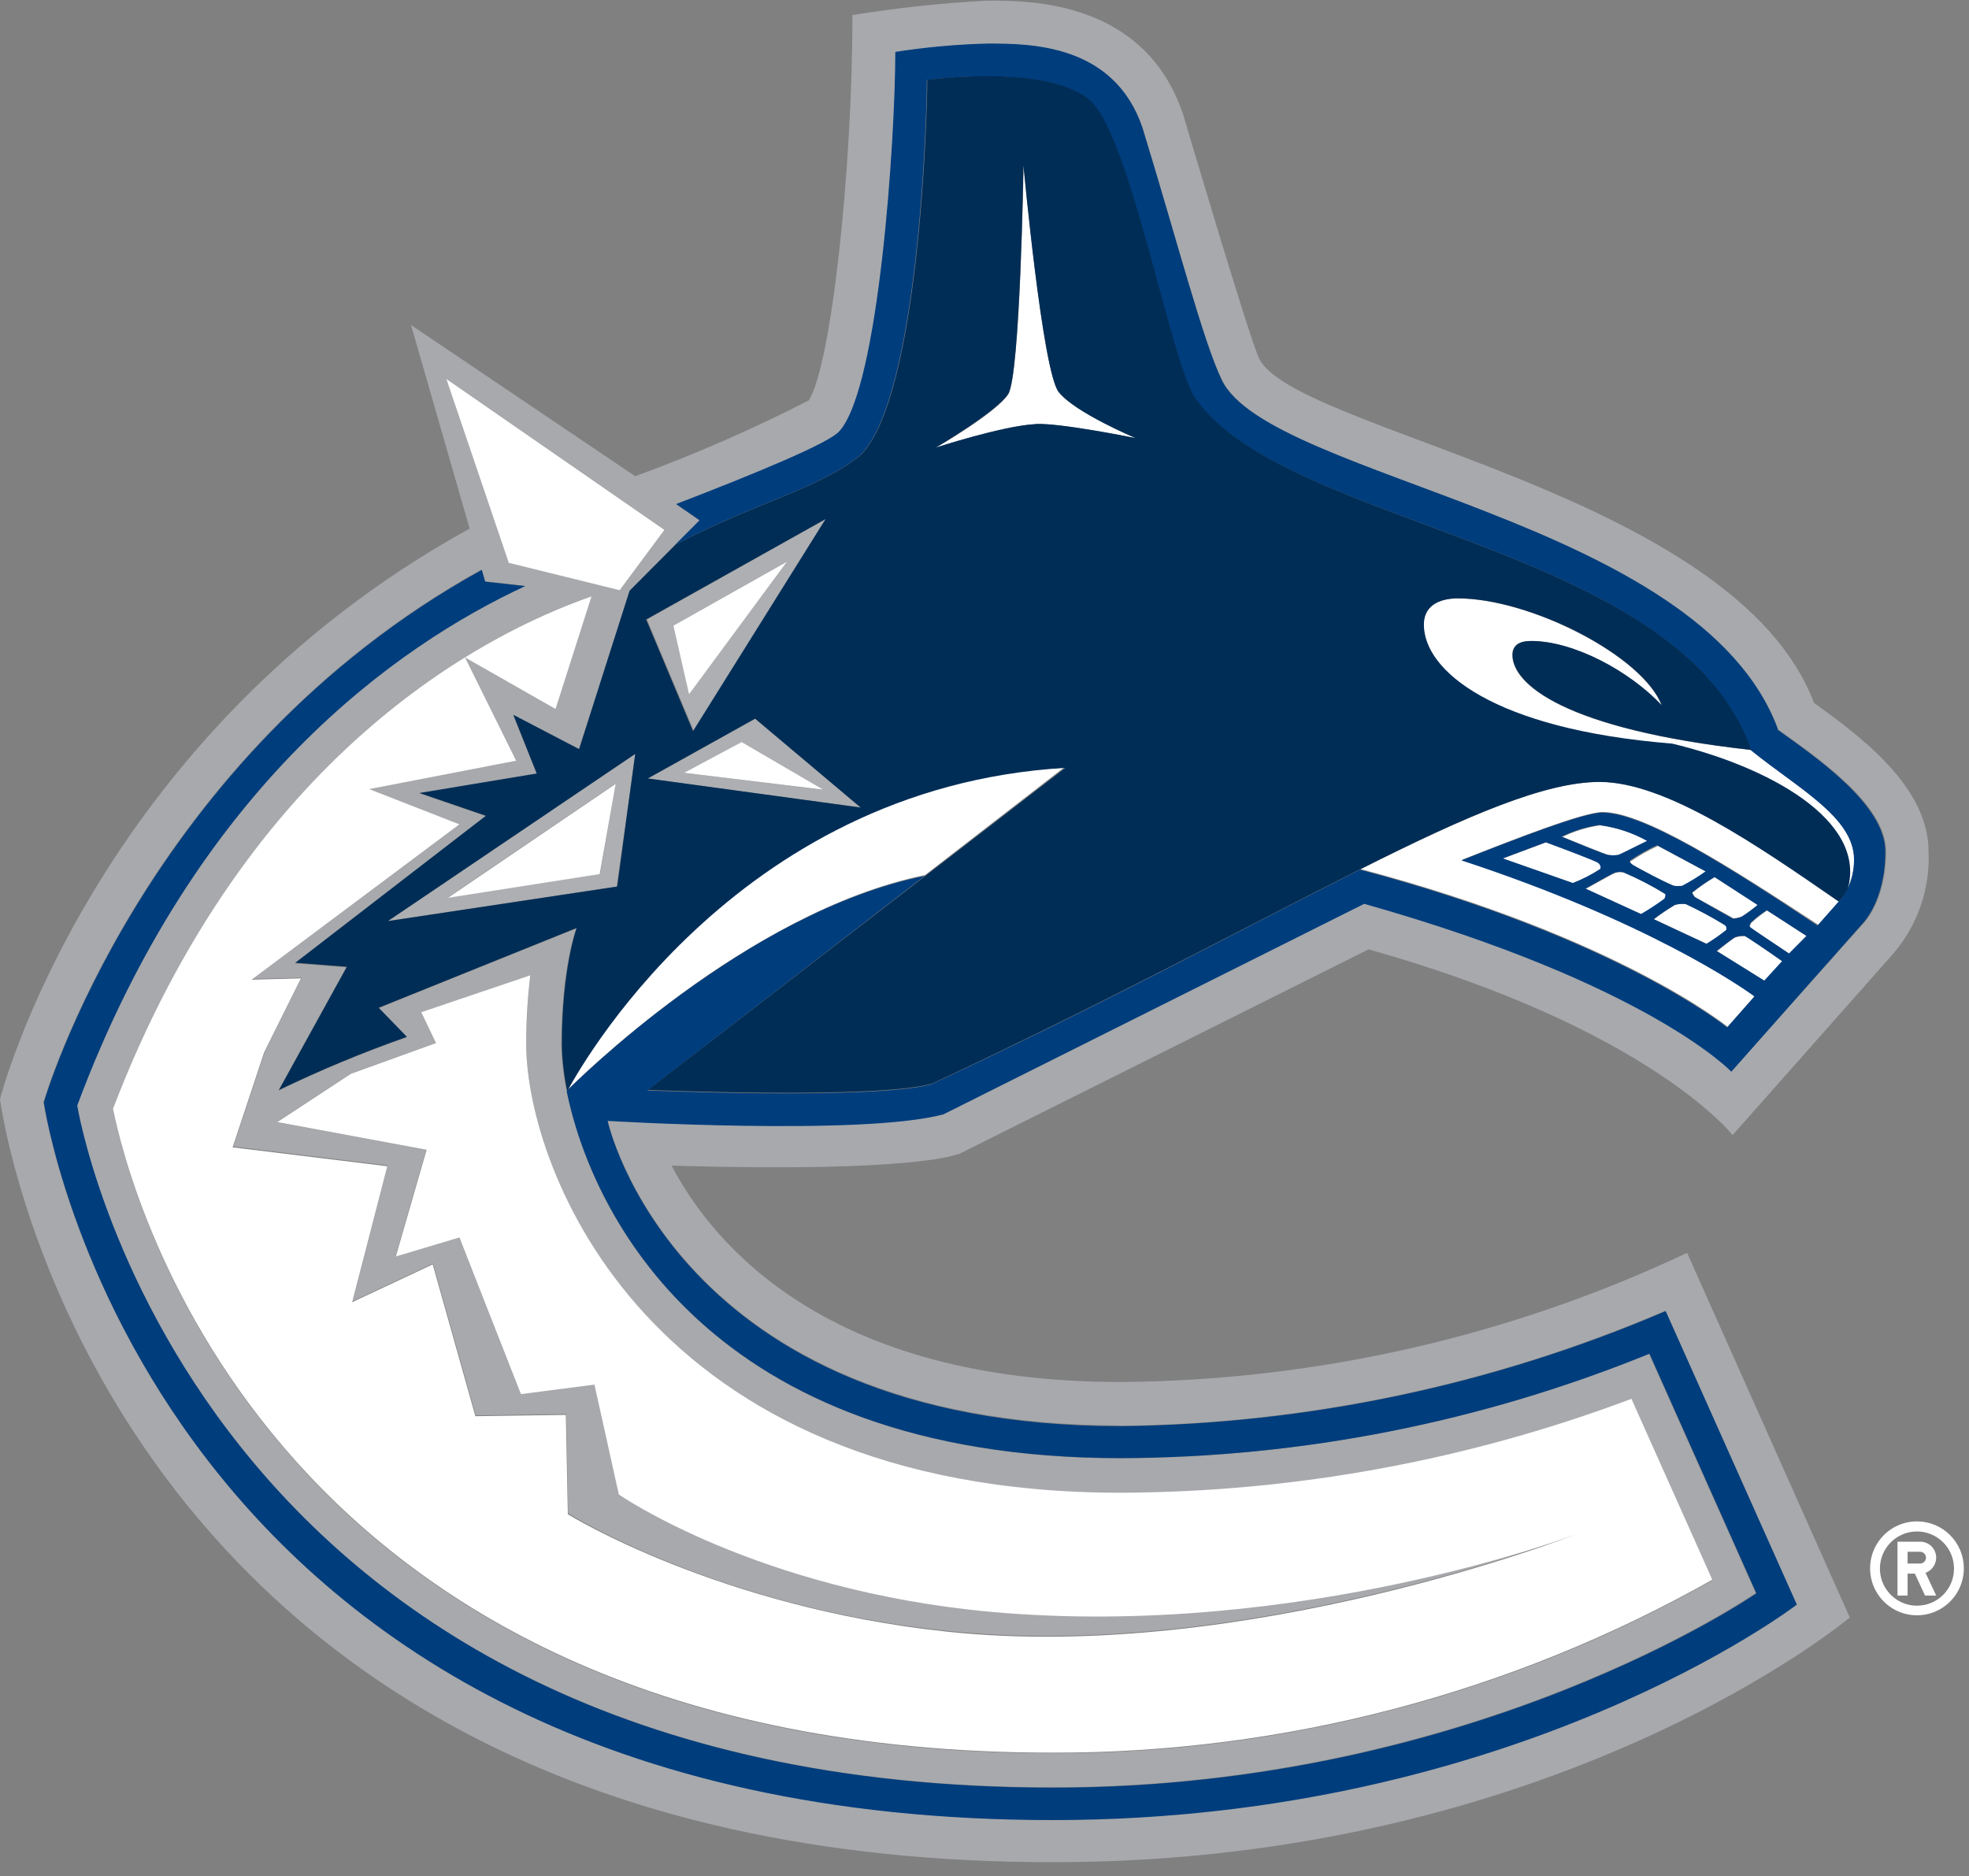<svg width="212" height="202" viewBox="0 0 212 202" fill="none" xmlns="http://www.w3.org/2000/svg">
<rect x="0" y="0" width="212" height="202" fill="#808080" stroke="none"/>
<g clip-path="url(#clip0_400_1366)">
<path d="M61.013 117.442C61.922 116.544 80.32 98.163 99.602 94.219L114.644 82.576C78.705 84.688 61.934 115.659 61.013 117.404" fill="white"/>
<path d="M199.633 92.551C199.633 87.987 193.614 84.877 188.503 80.756C168.313 78.506 162.824 73.639 162.824 70.529C162.824 69.265 163.858 69.025 164.83 69.025C169.411 69.025 175.443 72.261 178.888 75.952C176.894 70.668 164.78 64.436 156.931 64.436C155.441 64.436 153.271 64.904 153.271 67.268C153.271 72.248 160.741 78.569 179.96 80.111C190.257 82.564 200.971 88.316 198.889 95.762C199.379 94.763 199.634 93.664 199.633 92.551Z" fill="white"/>
<path d="M161.852 92.462L169.348 95.079C170.4 94.681 171.406 94.173 172.351 93.562C172.452 93.372 172.452 93.208 172.136 92.917C171.821 92.626 168.553 91.451 166.483 90.692L161.864 92.424" fill="white"/>
<path d="M168.174 90.086C170.155 90.895 172.919 91.982 173.146 92.045C173.526 92.108 173.914 92.108 174.294 92.045C174.534 91.969 176.175 91.147 177.386 90.541C175.823 89.669 174.111 89.099 172.338 88.859C170.905 89.061 169.513 89.487 168.212 90.124" fill="white"/>
<path d="M175.569 92.677C175.493 92.854 175.569 92.942 175.808 93.132C177.261 93.968 178.757 94.728 180.288 95.408C180.581 95.451 180.879 95.451 181.172 95.408C182.045 94.948 182.888 94.433 183.695 93.865L178.509 91.084C177.5 91.543 176.533 92.088 175.619 92.715" fill="white"/>
<path d="M179.254 96.798C179.301 96.724 179.333 96.641 179.348 96.554C179.363 96.467 179.361 96.378 179.342 96.292C177.898 95.398 176.388 94.616 174.824 93.954C174.46 93.868 174.078 93.909 173.739 94.067C173.411 94.219 171.455 95.332 170.748 95.711L176.768 98.454C177.64 97.951 178.482 97.398 179.291 96.798" fill="white"/>
<path d="M186.636 98.871C186.962 98.858 187.282 98.785 187.582 98.657C188.177 98.273 188.746 97.85 189.286 97.392L184.642 94.434C183.801 94.934 182.996 95.492 182.232 96.103C182.232 96.103 182.232 96.242 182.497 96.583L186.636 98.871Z" fill="white"/>
<path d="M188.541 99.39C188.415 99.655 188.39 99.769 188.465 99.858C188.541 99.946 190.989 101.602 192.668 102.702L194.548 100.806L190.27 98.037C189.656 98.438 189.078 98.891 188.541 99.39Z" fill="white"/>
<path d="M185.904 100.136C185.94 100.046 185.947 99.947 185.922 99.853C185.897 99.759 185.842 99.677 185.765 99.617C184.401 98.778 182.989 98.018 181.538 97.342C181.139 97.293 180.736 97.328 180.351 97.443C179.57 97.909 178.816 98.42 178.093 98.973L183.771 101.627C184.513 101.176 185.226 100.678 185.904 100.136Z" fill="white"/>
<path d="M186.888 100.932C186.737 100.932 185.626 101.817 184.869 102.424L190.005 105.622L191.923 103.523C190.358 102.436 188.137 100.894 187.898 100.806C187.556 100.783 187.214 100.826 186.888 100.932Z" fill="white"/>
<path d="M146.494 93.575C174.256 100.932 186.017 110.565 186.017 110.565L188.957 107.227C187.582 106.216 177.373 99.137 157.41 92.576C163.366 90.212 170.559 87.431 172.553 87.431C176.969 87.431 186.042 93.195 195.797 99.592L198.031 97.064C189.5 91.173 179.481 84.182 172.275 84.182C166.432 84.182 157.99 87.81 146.557 93.562" fill="white"/>
<path d="M103.186 124.293L147.353 102.221C177.575 110.716 186.547 122.22 186.547 122.22L203.861 102.664C206.469 99.621 207.823 95.698 207.646 91.691C207.646 84.726 200.39 79.34 195.305 75.674C186.724 52.957 139.062 46.409 135.529 38.521C134.33 35.816 127.364 12.252 127.364 12.252C123.212 0.065 110.959 0.065 106.341 0.065C101.462 0.324 96.602 0.843 91.778 1.62C91.778 18.61 89.469 39.33 87.084 43.11C81.027 46.212 74.786 48.94 68.395 51.276L44.255 34.994L50.565 56.914C9.919 79.315 0 118.339 0 118.339C0 118.339 10.461 200.509 113.357 200.509C167.758 200.509 199.166 174.164 199.166 174.164L181.651 134.9C162.573 143.896 141.774 148.64 120.689 148.805C89.141 148.805 76.812 134.078 72.307 125.507C99.009 126.291 103.199 124.243 103.199 124.243M48.053 40.784L71.537 57.041L66.717 63.538L54.792 60.593L48.053 40.784ZM41.744 125.482L37.958 140.121L46.627 136.05L51.221 152.396L60.963 152.257L61.177 162.951C61.177 162.951 77.266 173.064 101.975 175.593C134.305 179.044 169.878 165.062 169.878 165.062C169.878 165.062 140.046 176.44 106.782 173.469C81.544 171.206 66.666 160.827 66.666 160.827L64.042 148.995L56.13 150.019L49.467 133.244L42.577 135.292L45.895 123.8L29.819 120.817L37.731 115.621L46.943 112.309L45.353 108.985L57.114 105.078C56.813 107.536 56.666 110.01 56.672 112.486C56.672 125.697 69.531 160.79 120.676 160.79C139.462 160.721 158.084 157.296 175.67 150.676L184.364 170.157C162.696 182.4 138.234 188.815 113.357 188.778C29.188 188.778 13.931 128.2 12.165 119.452C26.752 81.237 51.99 68.292 63.663 64.196L59.789 76.332L50.047 70.782L55.549 81.894L39.737 84.966L49.467 88.758L27.169 105.407L32.481 105.268L28.519 113.232L25.125 123.447L41.744 125.482ZM120.638 153.521C140.816 153.297 160.752 149.087 179.304 141.132L193.425 172.736C193.425 172.736 163.227 195.933 113.319 195.933C15.736 195.933 4.682 118.655 4.682 118.655C4.682 118.655 15.433 81.439 51.839 61.326L52.205 62.59L56.508 63.071C42.753 69.455 21.175 84.561 8.24 118.997C8.24 118.997 20.09 192.444 113.319 192.444C158.924 192.444 189.033 171.522 189.033 171.522L177.525 145.721C159.472 153.097 140.173 156.934 120.676 157.022C76.219 157.022 63.638 130.475 61.013 117.505C60.668 115.87 60.473 114.207 60.433 112.537C60.433 104.244 62.035 99.971 62.035 99.971L40.709 108.567L43.75 111.703C39.051 113.345 34.45 115.257 29.97 117.429L37.289 104.156L31.737 103.726L52.306 87.873L45.164 85.421L57.783 83.322L55.259 77.002L62.338 80.693L67.777 63.652L72.736 58.684L75.361 56.055L72.837 54.31C81.431 50.998 89.33 47.8 90.403 46.472C94.693 41.795 96.435 14.869 96.435 5.628C99.726 5.112 103.048 4.812 106.379 4.73C110.909 4.73 119.957 4.73 123.036 13.781C126.821 26.309 129.509 36.612 131.566 40.91C136.69 51.643 183.052 55.789 191.456 78.544C195.482 81.451 203.078 86.546 203.078 91.666C203.078 97.114 200.555 99.516 200.555 99.516L186.409 115.305C186.409 115.305 177.575 105.913 146.886 97.241L101.583 119.907C92.826 122.258 65.417 120.615 65.417 120.615C65.417 120.615 72.547 153.483 120.676 153.483" fill="#A7A9AC"/>
<path d="M81.305 77.381L69.746 83.841L92.725 86.951L81.305 77.381ZM79.866 79.909L88.699 85.054L73.657 83.209L79.866 79.909Z" fill="#ADAFB2"/>
<path d="M66.401 95.458L68.395 81.173L41.718 99.175L66.401 95.458ZM64.609 94.106L48.205 96.634L66.275 84.372L64.609 94.106Z" fill="#ADAFB2"/>
<path d="M88.889 55.89L69.657 66.699L74.705 78.721L88.889 55.89ZM72.484 67.369L84.712 60.467L74.188 74.764L72.484 67.369Z" fill="#ADAFB2"/>
<path d="M64.572 94.118L66.288 84.397L48.217 96.672L64.572 94.118Z" fill="white"/>
<path d="M73.657 83.209L88.649 85.029L79.853 79.897L73.657 83.209Z" fill="white"/>
<path d="M84.724 60.479L72.496 67.369L74.187 74.764L84.724 60.479Z" fill="white"/>
<path d="M175.657 150.613C158.072 157.233 139.449 160.657 120.663 160.726C69.518 160.726 56.66 125.633 56.66 112.436C56.653 109.955 56.8 107.477 57.101 105.015L45.353 108.985L46.943 112.309L37.769 115.621L29.857 120.817L45.933 123.8L42.615 135.292L49.467 133.244L56.092 150.107L64.004 149.083L66.629 160.916C66.629 160.916 81.519 171.257 106.745 173.557C140.071 176.541 169.84 165.151 169.84 165.151C169.84 165.151 134.267 179.132 101.937 175.681C77.229 173.052 61.139 163.04 61.139 163.04L60.925 152.345L51.183 152.484L46.59 136.139L37.92 140.209L41.706 125.57L25.049 123.535L28.443 113.308L32.406 105.344L27.093 105.483L49.467 88.758L39.763 84.966L55.574 81.906L50.072 70.795L59.814 76.344L63.688 64.208C51.99 68.292 26.752 81.237 12.165 119.389C13.931 128.136 29.188 188.715 113.357 188.715C138.234 188.751 162.696 182.336 184.364 170.094L175.657 150.613Z" fill="white"/>
<path d="M66.717 63.551L71.537 57.053L48.053 40.796L54.779 60.605L66.717 63.551Z" fill="white"/>
<path d="M122.291 47.18C122.291 47.18 115.78 44.437 114 42.212C112.221 39.987 110.215 17.802 110.215 17.802C110.215 17.802 109.849 40.442 108.562 42.452C107.274 44.462 100.776 48.204 100.776 48.204C100.776 48.204 107.956 45.853 111.489 45.676C114.076 45.512 122.316 47.193 122.316 47.193" fill="white"/>
<path d="M191.418 78.506C183.014 55.751 136.652 51.605 131.528 40.885C129.484 36.574 126.847 26.271 122.998 13.743C119.919 4.692 110.871 4.692 106.341 4.692C103.01 4.775 99.689 5.074 96.397 5.59C96.397 14.831 94.655 41.757 90.365 46.434C89.292 47.699 81.393 50.96 72.799 54.272L75.323 56.017L72.698 58.646C81.241 54.133 88.396 52.553 92.649 48.975C98.959 42.655 99.791 12.075 99.791 8.611C99.791 8.611 112.284 6.904 117.143 10.659C121.572 14.047 125.976 38.951 128.626 42.832C138.204 56.838 180.755 58.431 188.491 80.756C193.538 84.877 199.621 87.987 199.621 92.551C199.629 93.662 199.383 94.76 198.901 95.762C198.659 96.273 198.325 96.736 197.917 97.127L195.684 99.655C185.979 93.195 176.919 87.494 172.49 87.494C170.534 87.494 163.341 90.275 157.347 92.639C177.335 99.2 187.544 106.279 188.894 107.291L185.954 110.628C185.954 110.628 174.13 100.995 146.431 93.638C134.506 99.617 119.288 107.897 100.309 116.734C94.277 118.453 69.695 117.417 69.695 117.417L99.539 94.32C80.32 98.201 61.922 116.57 61.013 117.48C63.638 130.387 76.156 156.997 120.676 156.997C140.194 156.939 159.519 153.123 177.6 145.759L189.109 171.56C189.109 171.56 158.962 192.482 113.395 192.482C20.165 192.482 8.316 119.035 8.316 119.035C21.149 84.587 42.791 69.493 56.546 63.109L52.243 62.628L51.877 61.364C15.471 81.477 4.719 118.693 4.719 118.693C4.719 118.693 15.774 195.971 113.357 195.971C163.265 195.971 193.463 172.774 193.463 172.774L179.342 141.17C160.79 149.125 140.854 153.335 120.676 153.559C72.547 153.559 65.417 120.691 65.417 120.691C65.417 120.691 92.826 122.334 101.583 119.983L146.886 97.317C177.563 105.989 186.409 115.394 186.409 115.394L200.466 99.529C200.466 99.529 202.99 97.127 202.99 91.678C202.99 86.622 195.419 81.464 191.368 78.556M189.235 97.443C188.695 97.901 188.126 98.323 187.532 98.707C187.232 98.836 186.911 98.909 186.585 98.922L182.446 96.583C182.194 96.242 182.181 96.141 182.181 96.103C182.945 95.492 183.751 94.934 184.591 94.434L189.235 97.443ZM183.645 93.815C182.84 94.389 181.996 94.909 181.121 95.37C180.828 95.414 180.531 95.414 180.238 95.37C179.935 95.37 176.048 93.309 175.758 93.094C175.468 92.879 175.443 92.816 175.518 92.639C176.432 92.012 177.399 91.467 178.408 91.008L183.645 93.815ZM172.288 88.859C174.061 89.099 175.773 89.669 177.335 90.541C176.074 91.147 174.484 91.969 174.244 92.045C173.864 92.108 173.476 92.108 173.095 92.045C172.868 92.045 170.105 90.895 168.124 90.086C169.424 89.45 170.817 89.023 172.25 88.821M161.801 92.424L166.42 90.692C168.489 91.451 171.846 92.728 172.073 92.917C172.3 93.107 172.389 93.372 172.288 93.562C171.363 94.169 170.378 94.678 169.348 95.079L161.801 92.424ZM170.698 95.673C171.404 95.281 173.36 94.181 173.689 94.03C174.027 93.871 174.41 93.831 174.774 93.916C176.337 94.579 177.847 95.361 179.291 96.255C179.311 96.341 179.313 96.43 179.297 96.516C179.282 96.603 179.25 96.686 179.203 96.76C178.394 97.36 177.551 97.913 176.679 98.416L170.698 95.673ZM178.042 98.973C178.765 98.42 179.519 97.909 180.301 97.443C180.685 97.328 181.089 97.293 181.487 97.342C182.939 98.018 184.35 98.778 185.714 99.617C185.791 99.677 185.846 99.759 185.871 99.853C185.896 99.947 185.89 100.046 185.853 100.136C185.175 100.678 184.463 101.176 183.721 101.627L178.042 98.973ZM189.954 105.584L184.819 102.386C185.601 101.779 186.686 100.945 186.838 100.894C187.163 100.788 187.506 100.745 187.847 100.768C188.036 100.856 190.371 102.398 191.873 103.486L189.954 105.584ZM192.617 102.664C190.977 101.564 188.566 99.959 188.415 99.82C188.264 99.68 188.415 99.617 188.491 99.352C189.028 98.853 189.606 98.4 190.219 97.999L194.497 100.768L192.617 102.664Z" fill="#003D7D"/>
<path d="M179.998 80.061C160.779 78.519 153.309 72.198 153.309 67.268C153.309 64.891 155.479 64.423 156.968 64.423C164.817 64.423 176.932 70.656 178.925 75.94C175.48 72.261 169.448 69.012 164.868 69.012C163.896 69.012 162.861 69.29 162.861 70.516C162.861 73.626 168.376 78.493 188.541 80.743C180.806 58.469 138.254 56.876 128.676 42.819C126.014 38.938 121.622 14.034 117.193 10.646C112.335 6.854 99.842 8.598 99.842 8.598C99.842 12.062 99.022 42.591 92.699 48.963C88.447 52.54 81.342 54.12 72.736 58.633L67.789 63.602L62.351 80.655L55.271 76.964L57.795 83.284L45.176 85.383L52.318 87.835L31.8 103.663L37.352 104.092L30.033 117.366C34.517 115.202 39.117 113.29 43.813 111.639L40.772 108.504L62.098 99.908C62.098 99.908 60.496 104.181 60.496 112.549C60.537 114.216 60.731 115.874 61.076 117.505C61.997 115.76 78.743 84.789 114.707 82.678L69.758 117.353C69.758 117.353 94.34 118.39 100.372 116.671C119.3 107.822 134.569 99.554 146.494 93.575C157.927 87.823 166.369 84.195 172.212 84.195C179.418 84.195 189.437 91.185 197.967 97.076C198.376 96.685 198.709 96.222 198.952 95.711C201.009 88.265 190.295 82.513 180.023 80.061M66.452 95.458L41.769 99.175L68.395 81.173L66.452 95.458ZM88.888 55.89L74.616 78.721L69.569 66.699L88.888 55.89ZM69.745 83.815L81.304 77.381L92.662 86.95L69.745 83.815ZM111.464 45.663C107.931 45.853 100.75 48.192 100.75 48.192C100.75 48.192 107.224 44.399 108.536 42.44C109.849 40.48 110.189 17.789 110.189 17.789C110.189 17.789 112.246 39.975 113.975 42.2C115.704 44.424 122.266 47.168 122.266 47.168C122.266 47.168 114.026 45.486 111.439 45.651" fill="#002D56"/>
<path d="M206.397 163.811C205.399 163.811 204.423 164.107 203.593 164.663C202.763 165.219 202.116 166.008 201.734 166.932C201.352 167.856 201.252 168.873 201.447 169.854C201.641 170.835 202.122 171.736 202.828 172.443C203.534 173.15 204.433 173.632 205.412 173.827C206.392 174.022 207.407 173.922 208.329 173.539C209.251 173.156 210.04 172.508 210.594 171.677C211.149 170.845 211.445 169.868 211.445 168.868C211.445 167.526 210.913 166.24 209.966 165.292C209.02 164.344 207.736 163.811 206.397 163.811ZM206.397 172.888C205.609 172.888 204.838 172.653 204.182 172.214C203.526 171.775 203.015 171.151 202.713 170.422C202.411 169.692 202.332 168.888 202.486 168.113C202.64 167.339 203.02 166.627 203.578 166.068C204.135 165.509 204.846 165.129 205.619 164.975C206.393 164.821 207.195 164.9 207.923 165.202C208.652 165.505 209.275 166.017 209.713 166.673C210.151 167.33 210.385 168.103 210.385 168.893C210.387 169.418 210.285 169.938 210.085 170.423C209.885 170.909 209.591 171.35 209.221 171.721C208.85 172.092 208.41 172.387 207.925 172.587C207.441 172.787 206.921 172.889 206.397 172.888Z" fill="white"/>
<path d="M208.467 167.717C208.467 167.49 208.422 167.266 208.335 167.056C208.248 166.847 208.12 166.657 207.96 166.497C207.799 166.337 207.608 166.211 207.399 166.125C207.189 166.039 206.964 165.996 206.738 165.998H204.302V171.8H205.388V169.436H206.17L207.268 171.8H208.467L207.318 169.348C207.653 169.226 207.943 169.005 208.148 168.713C208.354 168.422 208.465 168.074 208.467 167.717ZM206.738 168.349H205.388V167.085H206.738C206.905 167.085 207.066 167.152 207.184 167.27C207.302 167.389 207.369 167.549 207.369 167.717C207.369 167.885 207.302 168.045 207.184 168.164C207.066 168.283 206.905 168.349 206.738 168.349Z" fill="white"/>
</g>
<defs>
<clipPath id="clip0_400_1366">
<rect width="212" height="201" fill="white" transform="translate(0 0.065)"/>
</clipPath>
</defs>
</svg>
